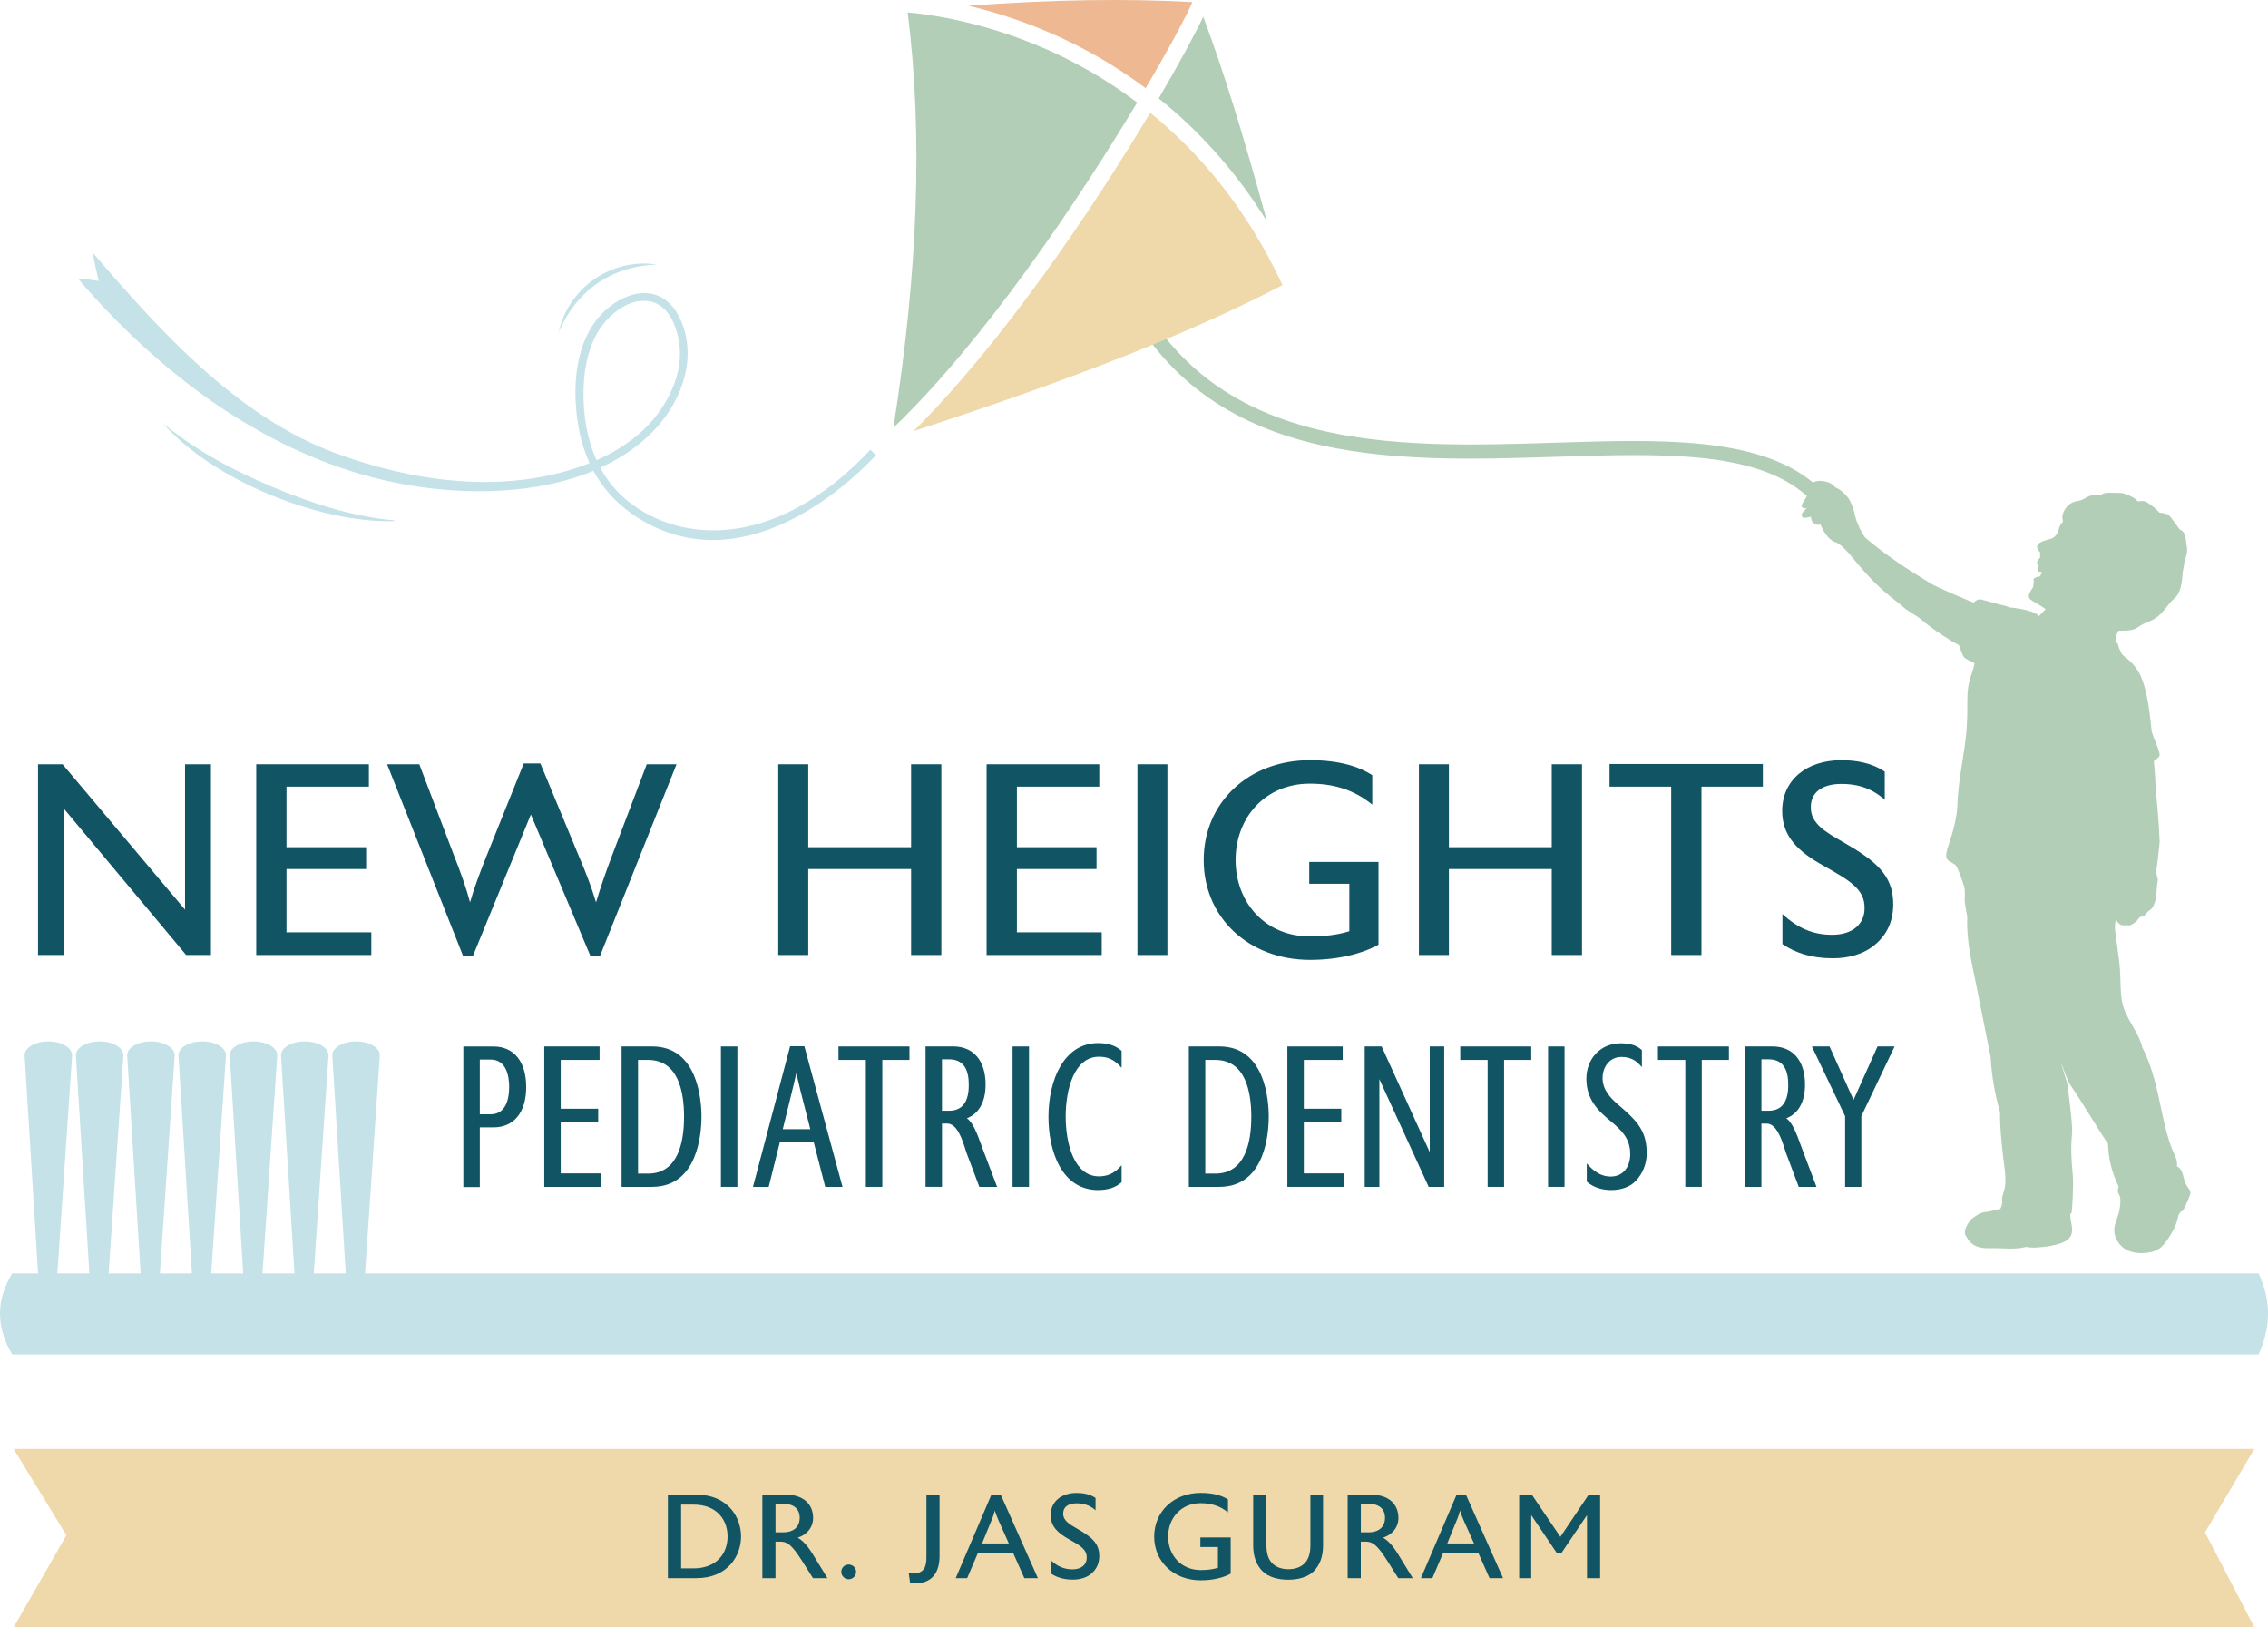 <?xml version="1.0" encoding="UTF-8"?> <svg xmlns="http://www.w3.org/2000/svg" xmlns:xlink="http://www.w3.org/1999/xlink" id="uuid-48239ce7-7093-4a2a-8985-3088684d6a50" data-name="Layer 2" viewBox="0 0 900 645.58"><defs><clipPath id="uuid-97a3ffde-f20b-44df-bb46-81e9f6d7aed3"><rect width="900" height="645.58" fill="none"></rect></clipPath></defs><g id="uuid-9c11cace-5a67-4c65-90cb-bcb873aea149" data-name="Layer 1"><g><polygon points="5.42 574.85 26.35 609.08 5.42 645.58 894.58 645.58 875 607.93 894.58 574.85 5.42 574.85" fill="#efd8a9"></polygon><g clip-path="url(#uuid-97a3ffde-f20b-44df-bb46-81e9f6d7aed3)"><path d="M276.4,626.11h-11.37v-33.12h11.37c12.22,0,17.67,8.77,17.67,16.58s-5.45,16.53-17.67,16.53M275.17,596.93h-4.88v25.3h4.88c9.29,0,13.55-6.02,13.55-12.65s-4.26-12.65-13.55-12.65" fill="#115464"></path><path d="M328.34,626.11h-5.73l-4.31-6.82c-4.26-6.73-6.02-7.68-8.77-7.68h-1.8v14.5h-5.21v-33.12h9.24c6.68-.05,10.9,3.51,10.9,9.24,0,3.83-2.6,6.73-6.11,7.81,3.17,1.8,5.16,5.17,7.68,9.34l4.12,6.73ZM317.35,602.05c-.05-3.08-1.99-5.45-6.63-5.45h-2.98v11.32h2.98c5.07,0,6.63-2.99,6.63-5.73v-.14Z" fill="#115464"></path><path d="M336.78,626.54c-1.61,0-2.94-1.33-2.94-2.94s1.33-2.89,2.94-2.89,2.94,1.28,2.94,2.89-1.33,2.94-2.94,2.94" fill="#115464"></path><path d="M372.85,617.25c0,8.53-4.88,10.9-9.48,10.9-.76,0-1.52-.09-2.23-.19l-.52-3.79c.57.05,1.14.1,1.61.1,4.88,0,5.4-3.22,5.4-6.54v-24.73h5.21v24.26Z" fill="#115464"></path><path d="M411.84,626.11h-5.35l-4.45-10h-13.98l-4.26,10h-4.55l14.17-33.12h3.7l14.73,33.12ZM400.33,612.33l-4.03-9c-.76-1.7-1.33-3.27-1.52-4.03-.19.8-.66,2.32-1.37,3.98l-3.7,9.05h10.61Z" fill="#115464"></path><path d="M436.21,617.68c-.1,2.94-1.28,5.21-3.55,6.97-1.85,1.37-4.27,2.03-6.92,2.03-3.79,0-6.54-.95-8.76-2.46v-5.21c2.65,2.47,5.35,3.6,8.62,3.6,3.69,0,5.59-1.99,5.64-4.45v-.19c.05-3.27-2.56-4.79-7.11-7.34-4.26-2.37-7.2-4.98-7.2-9.52,0-5.35,4.21-8.81,10.28-8.81,2.51,0,5.21.43,7.53,1.99v4.88c-2.61-2.32-5.31-2.75-7.53-2.75-3.32,0-5.31,1.47-5.31,3.98v.1c-.05,2.8,2.61,4.31,5.59,6.01,5.59,3.22,8.72,5.69,8.72,10.75v.43Z" fill="#115464"></path><path d="M488.38,624.31c-2.7,1.51-6.87,2.65-11.89,2.65-10.71,0-18.48-7.39-18.48-17.34s7.77-17.34,18.48-17.34c5.02,0,8.48,1.09,10.8,2.61v5.12c-3.08-2.51-6.54-3.65-10.85-3.65-7.67,0-12.89,5.83-12.89,13.27s5.21,13.27,12.89,13.27c2.46,0,4.79-.24,6.87-.9v-8.24h-6.97v-3.79h12.03v14.36Z" fill="#115464"></path><path d="M525.02,613.13c0,4.6-1.37,7.86-3.69,10.23-2.37,2.37-6.21,3.36-10.14,3.36s-7.82-1-10.19-3.36c-2.32-2.37-3.7-5.64-3.7-10.23v-20.14h5.26v20.09c0,3.22.76,5.64,2.37,7.2,1.47,1.47,3.7,2.28,6.35,2.28s4.88-.81,6.35-2.28c1.61-1.56,2.37-3.98,2.37-7.2v-20.09h5.02v20.14Z" fill="#115464"></path><path d="M560.61,626.11h-5.73l-4.31-6.82c-4.26-6.73-6.02-7.68-8.77-7.68h-1.8v14.5h-5.21v-33.12h9.24c6.68-.05,10.9,3.51,10.9,9.24,0,3.83-2.6,6.73-6.11,7.81,3.17,1.8,5.16,5.17,7.68,9.34l4.12,6.73ZM549.62,602.05c-.05-3.08-1.99-5.45-6.63-5.45h-2.98v11.32h2.98c5.07,0,6.63-2.99,6.63-5.73v-.14Z" fill="#115464"></path><path d="M596.44,626.11h-5.35l-4.45-10h-13.98l-4.26,10h-4.55l14.17-33.12h3.7l14.73,33.12ZM584.93,612.33l-4.03-9c-.76-1.7-1.33-3.27-1.52-4.03-.19.8-.66,2.32-1.37,3.98l-3.7,9.05h10.61Z" fill="#115464"></path><polygon points="634.97 626.11 629.76 626.11 629.76 601.24 629.66 601.24 619.62 616.12 617.77 616.12 607.73 601.24 607.63 601.24 607.63 626.11 602.85 626.11 602.85 593 607.87 593 619.19 609.72 630.42 593 634.97 593 634.97 626.11" fill="#115464"></polygon><polygon points="83.71 378.87 73.86 378.87 25.37 320.85 25.37 378.87 15.09 378.87 15.09 303.21 24.83 303.21 73.43 360.9 73.43 303.21 83.71 303.21 83.71 378.87" fill="#115464"></polygon><polygon points="147.35 378.87 101.68 378.87 101.68 303.21 146.38 303.21 146.38 312.08 113.69 312.08 113.69 336.11 145.29 336.11 145.29 344.77 113.69 344.77 113.69 369.88 147.35 369.88 147.35 378.87" fill="#115464"></polygon><path d="M268.46,303.21l-30.42,76.2h-3.68l-23.7-56.28-23.05,56.28h-3.79l-30.2-76.2h12.77l13.75,36.15c2.81,7.14,4.87,12.88,6.38,18.62,1.73-5.95,3.79-11.47,6.6-18.51l14.72-36.59h6.6l15.15,36.48c3.03,7.14,5.09,12.45,6.93,18.62,1.95-6.39,3.68-11.47,6.38-18.62l13.75-36.15h11.8Z" fill="#115464"></path><polygon points="373.55 378.87 361.54 378.87 361.54 344.77 320.73 344.77 320.73 378.87 308.83 378.87 308.83 303.21 320.73 303.21 320.73 336.11 361.54 336.11 361.54 303.21 373.55 303.21 373.55 378.87" fill="#115464"></polygon><polygon points="437.19 378.87 391.51 378.87 391.51 303.21 436.22 303.21 436.22 312.08 403.53 312.08 403.53 336.11 435.13 336.11 435.13 344.77 403.53 344.77 403.53 369.88 437.19 369.88 437.19 378.87" fill="#115464"></polygon><rect x="451.36" y="303.21" width="11.9" height="75.66" fill="#115464"></rect><path d="M547.04,374.75c-6.17,3.47-15.69,6.06-27.17,6.06-24.46,0-42.21-16.88-42.21-39.62s17.75-39.61,42.21-39.61c11.47,0,19.37,2.49,24.68,5.95v11.69c-7.03-5.74-14.94-8.33-24.79-8.33-17.53,0-29.44,13.31-29.44,30.3s11.91,30.31,29.44,30.31c5.63,0,10.93-.54,15.69-2.06v-18.83h-15.91v-8.66h27.49v32.79Z" fill="#115464"></path><polygon points="627.78 378.87 615.77 378.87 615.77 344.77 574.96 344.77 574.96 378.87 563.06 378.87 563.06 303.21 574.96 303.21 574.96 336.11 615.77 336.11 615.77 303.21 627.78 303.21 627.78 378.87" fill="#115464"></polygon><polygon points="699.54 312.08 675.18 312.08 675.18 378.87 663.17 378.87 663.17 312.08 638.71 312.08 638.71 303.1 699.54 303.1 699.54 312.08" fill="#115464"></polygon><path d="M751.27,359.6c-.22,6.71-2.92,11.91-8.12,15.91-4.22,3.14-9.74,4.66-15.8,4.66-8.66,0-14.94-2.17-20.03-5.63v-11.91c6.06,5.63,12.23,8.23,19.7,8.23,8.44,0,12.77-4.55,12.88-10.17v-.43c.11-7.47-5.85-10.93-16.23-16.78-9.74-5.41-16.45-11.36-16.45-21.76,0-12.23,9.63-20.13,23.49-20.13,5.73,0,11.9.97,17.21,4.54v11.15c-5.95-5.3-12.12-6.28-17.21-6.28-7.58,0-12.12,3.35-12.12,9.09v.22c-.11,6.39,5.95,9.85,12.77,13.74,12.77,7.36,19.92,12.99,19.92,24.57v.97Z" fill="#115464"></path><path d="M195.79,446.92h-5.74v23.68h-5.82v-55.08h11.57c8.97,0,12.67,7.32,12.67,15.74s-3.7,15.66-12.67,15.66M194.69,420h-4.64v22.43h4.64c6.14,0,7.71-5.98,7.71-11.17s-1.57-11.25-7.71-11.25" fill="#115464"></path><path d="M190.4,470.95h-6.53v-55.78h11.92c8.15,0,13.02,6.01,13.02,16.09s-4.87,16.01-13.02,16.01h-5.39v23.68ZM184.58,470.25h5.12v-23.68h6.1c7.71,0,12.32-5.72,12.32-15.31s-4.6-15.38-12.32-15.38h-11.22v54.38ZM194.69,442.78h-4.99v-23.13h4.99c5.12,0,8.06,4.23,8.06,11.6s-2.94,11.53-8.06,11.53ZM190.4,442.08h4.29c6.4,0,7.36-6.78,7.36-10.82s-.96-10.9-7.36-10.9h-4.29v21.72Z" fill="#115464"></path><polygon points="238.12 470.52 216.33 470.52 216.33 415.52 237.57 415.52 237.57 420.16 222.15 420.16 222.15 440.23 237.02 440.23 237.02 444.71 222.15 444.71 222.15 465.88 238.12 465.88 238.12 470.52" fill="#115464"></polygon><path d="M238.48,470.87h-22.5v-55.71h21.95v5.35h-15.42v19.36h14.87v5.19h-14.87v20.47h15.97v5.34ZM216.68,470.17h21.1v-3.94h-15.97v-21.87h14.87v-3.78h-14.87v-20.77h15.42v-3.94h-20.54v54.3Z" fill="#115464"></path><path d="M258.81,470.52h-11.8v-55h11.8c14.64,0,19.2,14.48,19.2,27.54s-4.56,27.46-19.2,27.46M257.16,420.16h-4.33v45.8h4.33c11.8,0,14.64-12.12,14.64-22.9s-2.83-22.9-14.64-22.9" fill="#115464"></path><path d="M258.81,470.87h-12.15v-55.71h12.15c18.14,0,19.55,21.35,19.55,27.89s-1.41,27.81-19.55,27.81ZM247.36,470.17h11.45c17.49,0,18.85-20.75,18.85-27.11s-1.36-27.19-18.85-27.19h-11.45v54.3ZM257.16,466.31h-4.68v-46.5h4.68c9.67,0,14.99,8.26,14.99,23.25s-5.32,23.25-14.99,23.25ZM253.19,465.61h3.98c11.81,0,14.28-12.26,14.28-22.55s-2.48-22.55-14.28-22.55h-3.98v45.09Z" fill="#115464"></path><rect x="286.43" y="415.52" width="5.82" height="55" fill="#115464"></rect><path d="M292.61,470.87h-6.53v-55.71h6.53v55.71ZM286.78,470.17h5.12v-54.3h-5.12v54.3Z" fill="#115464"></path><path d="M333.88,470.52h-6.14l-4.56-17.7h-14.01l-4.41,17.7h-5.51l14.56-55.08h5.11l14.95,55.08ZM321.99,448.33c-.08-.47-3.07-11.8-3.86-15.11-1.02-4.17-2.04-8.42-2.12-9.21-.16.79-1.65,7.48-2.12,9.21l-3.7,15.11h11.8Z" fill="#115464"></path><path d="M334.34,470.87h-6.87l-4.56-17.7h-13.46l-4.41,17.7h-6.24l14.74-55.79h5.65l15.14,55.79ZM328.01,470.17h5.41l-14.76-54.38h-4.57l-14.37,54.38h4.78l4.41-17.7h14.55l4.56,17.7ZM322.41,448.68h-12.67l3.8-15.54c.47-1.73,1.97-8.45,2.12-9.19l.46-2.3.23,2.33c.09.91,1.62,7.12,2.12,9.16.44,1.85,1.58,6.25,2.49,9.78.85,3.28,1.33,5.14,1.37,5.36l.07.41ZM310.64,447.98h10.91c-.21-.84-.72-2.82-1.26-4.89-.92-3.54-2.06-7.93-2.5-9.79-.88-3.59-1.47-6.05-1.8-7.55-.51,2.31-1.41,6.25-1.77,7.56l-3.59,14.66Z" fill="#115464"></path><polygon points="360.55 420.16 349.77 420.16 349.77 470.52 343.95 470.52 343.95 420.16 333.09 420.16 333.09 415.52 360.55 415.52 360.55 420.16" fill="#115464"></polygon><path d="M350.12,470.87h-6.53v-50.36h-10.86v-5.35h28.17v5.35h-10.78v50.36ZM344.3,470.17h5.12v-50.36h10.78v-3.94h-26.76v3.94h10.86v50.36Z" fill="#115464"></path><path d="M395.17,470.52h-6.3l-4.96-13.14c-1.26-3.62-3.23-11.96-8.03-11.96h-2.44v25.1h-5.82v-55h10.62c8.5,0,12.51,6.29,12.51,14.79,0,6.22-2.28,11.57-7.95,13.3,3.15,1.34,4.96,7.4,7.16,13.22l5.19,13.69ZM384.78,430.16c0-5.59-1.89-10.23-8.11-10.23h-3.23v21.09h3.23c6.45,0,8.18-5.27,8.11-10.54.08-.08.08-.31,0-.31" fill="#115464"></path><path d="M395.68,470.87h-7.05l-5.04-13.37c-.16-.47-.34-1.01-.52-1.6-1.21-3.79-3.24-10.14-7.17-10.14h-2.09v25.1h-6.53v-55.71h10.97c8.05,0,12.86,5.66,12.86,15.14,0,6.83-2.63,11.54-7.43,13.37,2.44,1.65,4.05,6.03,5.74,10.64.29.79.58,1.58.88,2.38l5.37,14.17ZM389.12,470.17h5.54l-5.01-13.22c-.3-.79-.59-1.59-.88-2.38-1.8-4.91-3.51-9.54-6.09-10.64l-.89-.38.92-.28c6.7-2.04,7.7-9,7.7-12.96,0-9.04-4.55-14.44-12.16-14.44h-10.27v54.3h5.12v-25.1h2.79c4.45,0,6.49,6.39,7.84,10.62.19.58.36,1.12.52,1.57l4.87,12.9ZM376.68,441.37h-3.58v-21.79h3.58c5.5,0,8.42,3.61,8.46,10.45l.02.04c.06.14.06.34-.02.5.03,2.7-.42,6.35-2.67,8.64-1.41,1.43-3.36,2.16-5.78,2.16ZM373.8,440.66h2.87c2.23,0,4.01-.66,5.28-1.95,2.1-2.13,2.51-5.63,2.47-8.2v-.04s0-.15,0-.15h0v-.17c0-6.56-2.61-9.88-7.75-9.88h-2.87v20.39Z" fill="#115464"></path><rect x="402.17" y="415.52" width="5.82" height="55" fill="#115464"></rect><path d="M408.34,470.87h-6.53v-55.71h6.53v55.71ZM402.52,470.17h5.12v-54.3h-5.12v54.3Z" fill="#115464"></path><path d="M444.73,468.87c-2.2,1.97-5.11,2.91-8.97,2.91-13.61,0-19.36-14.4-19.36-28.64s5.74-28.96,19.36-28.96c3.86,0,6.77.94,8.97,2.91v5.66c-2.44-2.6-4.88-3.86-8.66-3.86-10.23,0-13.53,13.46-13.53,24.08s3.3,24.08,13.53,24.08c3.7,0,6.3-1.34,8.66-3.86v5.67Z" fill="#115464"></path><path d="M435.76,472.13c-14.55,0-19.71-15.62-19.71-29,0-14.59,6.09-29.31,19.71-29.31,3.93,0,6.94.98,9.2,3l.12.1v6.71l-.61-.65c-2.5-2.66-4.93-3.74-8.4-3.74-9.73,0-13.18,12.78-13.18,23.73s3.45,23.73,13.18,23.73c3.38,0,5.97-1.16,8.4-3.75l.61-.65v6.71l-.12.11c-2.26,2.02-5.27,3-9.2,3ZM435.76,414.53c-13.13,0-19.01,14.37-19.01,28.6,0,13.05,4.98,28.29,19.01,28.29,3.68,0,6.5-.89,8.62-2.72v-4.65c-2.4,2.31-4.99,3.35-8.3,3.35-10.25,0-13.89-13.16-13.89-24.43s3.64-24.43,13.89-24.43c3.4,0,5.86.98,8.3,3.35v-4.64c-2.11-1.83-4.93-2.72-8.62-2.72Z" fill="#115464"></path><path d="M483.92,470.52h-11.8v-55h11.8c14.64,0,19.2,14.48,19.2,27.54s-4.56,27.46-19.2,27.46M482.26,420.16h-4.33v45.8h4.33c11.8,0,14.64-12.12,14.64-22.9s-2.83-22.9-14.64-22.9" fill="#115464"></path><path d="M483.92,470.87h-12.16v-55.71h12.16c18.14,0,19.55,21.35,19.55,27.89s-1.41,27.81-19.55,27.81ZM472.46,470.17h11.45c17.49,0,18.85-20.75,18.85-27.11s-1.36-27.19-18.85-27.19h-11.45v54.3ZM482.26,466.31h-4.68v-46.5h4.68c9.67,0,14.99,8.26,14.99,23.25s-5.32,23.25-14.99,23.25ZM478.29,465.61h3.98c11.81,0,14.28-12.26,14.28-22.55s-2.48-22.55-14.28-22.55h-3.98v45.09Z" fill="#115464"></path><polygon points="533.01 470.52 511.22 470.52 511.22 415.52 532.46 415.52 532.46 420.16 517.04 420.16 517.04 440.23 531.91 440.23 531.91 444.71 517.04 444.71 517.04 465.88 533.01 465.88 533.01 470.52" fill="#115464"></polygon><path d="M533.36,470.87h-22.5v-55.71h21.95v5.35h-15.42v19.36h14.87v5.19h-14.87v20.47h15.97v5.34ZM511.57,470.17h21.09v-3.94h-15.97v-21.87h14.87v-3.78h-14.87v-20.77h15.42v-3.94h-20.54v54.3Z" fill="#115464"></path><polygon points="572.75 470.52 567.16 470.52 547.02 426.54 547.02 470.52 541.9 470.52 541.9 415.52 548.04 415.52 567.71 458.72 567.71 415.52 572.75 415.52 572.75 470.52" fill="#115464"></polygon><path d="M573.1,470.87h-6.16l-19.57-42.73v42.73h-5.82v-55.71h6.72l19.09,41.93v-41.93h5.74v55.71ZM567.38,470.17h5.01v-54.3h-4.33v44.47l-20.25-44.47h-5.56v54.3h4.41v-45.25l20.72,45.25Z" fill="#115464"></path><polygon points="607.29 420.16 596.51 420.16 596.51 470.52 590.68 470.52 590.68 420.16 579.82 420.16 579.82 415.52 607.29 415.52 607.29 420.16" fill="#115464"></polygon><path d="M596.86,470.87h-6.53v-50.36h-10.86v-5.35h28.17v5.35h-10.78v50.36ZM591.03,470.17h5.12v-50.36h10.78v-3.94h-26.76v3.94h10.86v50.36Z" fill="#115464"></path><rect x="614.68" y="415.52" width="5.82" height="55" fill="#115464"></rect><path d="M620.85,470.87h-6.53v-55.71h6.53v55.71ZM615.03,470.17h5.12v-54.3h-5.12v54.3Z" fill="#115464"></path><path d="M653.16,457.46c-.08,4.33-1.65,8.03-4.25,10.78-2.12,2.28-5.59,3.54-9.36,3.54s-7.01-1.03-9.52-3.15v-6.14c2.68,2.91,5.67,4.64,9.13,4.64,5.43,0,8.11-4.41,8.11-9.05v-.39c0-5.98-3.39-9.44-7.87-13.14-5.04-4.17-9.52-8.5-9.52-16.53s5.67-13.77,13.3-13.77c2.99,0,5.9.55,8.03,2.52v5.67c-2.2-2.52-4.8-3.46-7.71-3.46-4.8,0-7.79,3.93-7.87,8.5v.16c0,4.72,2.83,7.79,5.9,10.54,6.06,5.27,11.49,9.52,11.57,18.49,0,.15.08.39.08.63v.16Z" fill="#115464"></path><path d="M639.54,472.13c-3.98,0-7.17-1.06-9.75-3.23l-.12-.11v-7.2l.61.66c2.8,3.05,5.7,4.53,8.87,4.53,5.36,0,7.75-4.37,7.75-8.7v-.39c0-6-3.51-9.38-7.74-12.87-5.08-4.21-9.65-8.67-9.65-16.8s5.74-14.12,13.65-14.12c3.66,0,6.37.85,8.26,2.61l.11.1v6.76l-.62-.7c-1.97-2.25-4.4-3.34-7.45-3.34-4.84,0-7.45,4.1-7.52,8.15v.15c0,4.7,2.99,7.77,5.79,10.28l.88.76c5.76,4.99,10.73,9.3,10.81,17.99,0,.05.01.12.03.19.03.14.05.29.05.44v.17c-.08,4.27-1.58,8.08-4.35,11.01-2.16,2.32-5.67,3.65-9.62,3.65ZM630.37,468.47c2.42,1.99,5.43,2.96,9.17,2.96s7.08-1.25,9.1-3.43c2.64-2.8,4.08-6.45,4.16-10.54v-.16c0-.11-.02-.22-.04-.31-.02-.12-.04-.23-.04-.31-.07-8.37-4.93-12.58-10.56-17.46l-.88-.77c-2.92-2.62-6.02-5.82-6.02-10.81v-.16c.09-5.13,3.55-8.85,8.22-8.85,2.95,0,5.36.96,7.36,2.93v-4.62c-1.76-1.56-4.27-2.32-7.67-2.32-7.5,0-12.95,5.64-12.95,13.42s4.25,12,9.39,16.26c4.21,3.47,8,7.12,8,13.41v.31c0,4.61-2.65,9.48-8.46,9.48-3.14,0-6.02-1.35-8.78-4.12v5.1Z" fill="#115464"></path><polygon points="685.73 420.16 674.95 420.16 674.95 470.52 669.13 470.52 669.13 420.16 658.27 420.16 658.27 415.52 685.73 415.52 685.73 420.16" fill="#115464"></polygon><path d="M675.3,470.87h-6.53v-50.36h-10.86v-5.35h28.17v5.35h-10.78v50.36ZM669.48,470.17h5.12v-50.36h10.78v-3.94h-26.76v3.94h10.86v50.36Z" fill="#115464"></path><path d="M720.35,470.52h-6.29l-4.96-13.14c-1.26-3.62-3.22-11.96-8.03-11.96h-2.44v25.1h-5.82v-55h10.62c8.5,0,12.51,6.29,12.51,14.79,0,6.22-2.28,11.57-7.95,13.3,3.15,1.34,4.96,7.4,7.16,13.22l5.19,13.69ZM709.96,430.16c0-5.59-1.89-10.23-8.11-10.23h-3.23v21.09h3.23c6.45,0,8.18-5.27,8.11-10.54.08-.08.08-.31,0-.31" fill="#115464"></path><path d="M720.85,470.87h-7.05l-5.04-13.37c-.16-.47-.34-1.01-.53-1.6-1.21-3.79-3.24-10.13-7.17-10.13h-2.09v25.1h-6.53v-55.71h10.97c8.06,0,12.87,5.66,12.87,15.14,0,6.83-2.63,11.54-7.44,13.37,2.44,1.65,4.05,6.03,5.74,10.64.29.79.58,1.58.88,2.38l5.37,14.17ZM714.29,470.17h5.54l-5.01-13.22c-.3-.79-.59-1.59-.88-2.38-1.8-4.91-3.51-9.54-6.09-10.64l-.89-.38.92-.28c6.7-2.04,7.7-9,7.7-12.96,0-9.04-4.55-14.44-12.16-14.44h-10.27v54.3h5.12v-25.1h2.79c4.45,0,6.49,6.39,7.84,10.62.19.58.36,1.12.52,1.58l4.87,12.9ZM701.85,441.37h-3.58v-21.79h3.58c5.5,0,8.42,3.61,8.46,10.45l.02.04c.05.14.05.34-.02.5.03,2.7-.42,6.35-2.67,8.64-1.41,1.43-3.36,2.16-5.78,2.16ZM698.98,440.66h2.88c2.23,0,4.01-.66,5.28-1.95,2.1-2.13,2.5-5.63,2.47-8.2v-.04s0-.15,0-.15h0v-.17c0-6.56-2.61-9.88-7.75-9.88h-2.88v20.39Z" fill="#115464"></path><polygon points="751.27 415.52 738.29 442.75 738.29 470.52 732.54 470.52 732.54 442.75 719.56 415.52 725.77 415.52 735.53 437.24 745.29 415.52 751.27 415.52" fill="#115464"></polygon><path d="M738.64,470.87h-6.45v-28.05l-13.19-27.66h7l9.53,21.21,9.53-21.21h6.76l-13.19,27.66v28.05ZM732.89,470.17h5.04l.03-27.58,12.74-26.72h-5.2l-9.99,22.22-9.99-22.22h-5.43l12.78,26.79v27.5Z" fill="#115464"></path><path d="M896.26,505.2H144.86l5.84-86.23c.02-.19.02-.39,0-.59-.26-3.03-4.69-5.36-9.89-5.2-5.2.15-9.2,2.74-8.93,5.76l5.33,86.26h-12.7l5.84-86.23c.02-.19.02-.39,0-.59-.26-3.03-4.69-5.36-9.89-5.2-5.2.15-9.2,2.74-8.93,5.76l5.33,86.26h-12.7l5.84-86.23c.02-.19.02-.39,0-.59-.27-3.03-4.69-5.36-9.89-5.2-5.2.15-9.2,2.74-8.93,5.76l5.33,86.26h-12.7l5.84-86.23c.02-.19.02-.39,0-.59-.26-3.03-4.69-5.36-9.89-5.2-5.2.15-9.2,2.74-8.93,5.76l5.33,86.26h-12.7l5.84-86.23c.02-.19.02-.39,0-.59-.26-3.03-4.69-5.36-9.89-5.2-5.2.15-9.2,2.74-8.93,5.76l5.33,86.26h-12.7l5.84-86.23c.02-.19.02-.39,0-.59-.26-3.03-4.69-5.36-9.89-5.2-5.2.15-9.2,2.74-8.93,5.76l5.33,86.26h-12.7l5.84-86.23c.02-.19.02-.39,0-.59-.26-3.03-4.69-5.36-9.89-5.2-5.2.15-9.2,2.74-8.93,5.76l5.33,86.26H4.85c-6.5,10.65-6.42,21.36,0,32.13h891.41c5.01-10.83,4.96-21.54,0-32.13" fill="#c4e2e8"></path><path d="M869.15,472.8c-.12-.75-.68-1.31-1.08-1.91-1.02-1.53-1.41-3.15-1.86-4.9-.35-1.37-1-2.67-2.35-3.25,0-.02.01-.05.02-.07.35-2.36-1.03-4.47-1.86-6.58-1.83-4.64-2.97-9.52-4.02-14.38-1.92-8.88-3.59-17.93-7.84-26.03-1.5-6.54-6.98-11.79-8.13-18.57-.71-4.19-.47-8.49-.79-12.72-.19-2.56-.51-5.11-.91-7.65.2-.26-1.24-6.65-1.03-9.55.06-.88.2-1.76.35-2.63.22.56.53,1.15.99,1.65.36.39,1.1,1.12,3.13.85.93-.12,1.08.61,3.36-1.05,2.08-1.52,1.07-2.01,3.08-2.49.61-.14.82-.27,1.87-1.59.51-.64,1.46-.95,2.05-1.83.46-.69,1.42-2.99,1.54-4.6.09-1.3.18-4.62.58-6.04.26-.95-.87-3.01-.65-3.95.21-.19,1.63-12.18,1.38-12.19-.31-7.21-.96-14.41-1.63-21.6-.02-.22-.12-5.58-.68-9.73,1.25-.94,2.23-1.8,2.32-2.26.3-1.51-3.04-8.3-3.18-9.79-1.11-11.61-2.58-18.98-5.24-23.52-2.57-4.4-6.33-6.12-6.73-7.28-.44-1.29-.93-1.27-1.43-3.74-.42-.28-.72-.6-.95-.96.06-1.24.3-2.65,1.18-4.19.45-.01.92-.02,1.43-.03,7.19-.12,4.65-1.4,10.93-3.75,5.11-1.91,6.97-6.76,9.95-9.14,3.06-2.44,3.1-9.44,3.17-10.02.15-1.16.68-3.64.83-4.8.14-1.1,1.53-3.21.71-6.32-.13-.49-.24-3.31-.67-4.12-.67-1.28-.82-1.37-2-2-.79-1.07-3.55-4.98-4.33-5.69-.74-.68-3.33-.99-3.68-.97-.77-.8-1.59-1.57-2.44-2.29-.49-.41-2.51-1.9-3.08-2.12-.96-.36-2.04-.24-3.05-.06-.41-.37-.81-.74-1.22-1.11-.57-.52-4.22-2.25-5.56-2.27-1.53-.02-3.06-.06-4.59-.07-1.26-.01-2.57.11-3.52,1.04-.03.02-.05.05-.07.08-.76-.1-1.52-.19-2.29-.18-.94.01-1.83.22-2.67.63-1.03.51-1.96,1.22-3.08,1.51-1.02.26-2.06.34-3.03.79-2.54,1.18-3.59,3.8-3.85,4.75-.25.91-.11,1.88.13,2.78-.56.65-1.02,1.3-1.33,1.94-.5,1.02-.55,3.53-2.99,4.75-1.41.7-8.91,1.44-4.72,5.62-.23,1,.1,1.39-.08,2.02-.53.63-2.14,2.06-.53,3.24-.11.28-.17.58-.14.88.02.21-.58,1.1-.03,1.35.09.04.33.09.35.1.22.16.28.05.33,0,.35.23.63.27.9.23-.75,1.05-.55,1.63-1.36,1.78-.71.13-1.54.22-1.97.84-.24.35-.2.74.06.99-.18.42-.18.89-.29,2.15-1.82,2.77-2.31,3.92-1.2,4.98.77.73,2.35,1.38,4.64,2.9,0,0,0,0,0,0,.02.01.04.02.07.04.44.29.9.61,1.39.97-.38.46-1.5,1.57-2.8,2.86-.04-.07-.1-.14-.14-.21-1-1.71-6.68-2.9-11.29-3.33l-1.87-.7c-2.79-.4-9.64-2.79-10.47-2.5-.72.25-1.36.68-1.91,1.2-.03.03-.06.07-.09.1-.26-.06-14.45-6-16.95-7.54-9.44-5.8-17.76-11.15-26.11-18.29-.99-1.33-1.94-3.19-2.61-4.68-.02-.04-.03-.08-.05-.12,0,0,0,0,0,0-.32-.74-.62-1.51-.91-2.28-.59-2.11-.95-4.39-1.93-6.37-.04-.08-.08-.15-.12-.23-.14-.34-.27-.7-.45-1.01-.57-1.01-1.26-1.82-2-2.55-1.99-2.14-3.75-2.59-3.75-2.67,0-.08-.92-1.04-2.07-1.68-.73-.4-4.31-1.66-6.79-.24-22.26-18.35-61.16-17.12-101.9-15.82-64.51,2.06-137.62,4.39-169.62-65.55l-5.11,2.34c33.55,73.34,108.65,70.93,174.91,68.82,41.98-1.34,79.18-2.47,99.31,15.57-.66,1.05-1.2,2.06-1.44,2.39-.01.01-.02.03-.03.04-.02.02-.03.03-.04.04,0,0,.01-.01.02-.02-.4.49-.6,1.17-.57,1.79.02.26.68.56.72.57.72.16,1.17-.04,1.36-.16-.84.89-1.82,1.97-1.91,2.13-.34.6-.24,1.49.36,1.83,0,0,1.37.17,3.08-.42,0,.22.3,2.23,1.13,2.59.9.39,2.06,1.09,2.6.36,2.12,4.78,3.9,6.12,5.44,6.99,1.94.3,4.29,2.89,5.57,4.25.07.06.15.13.2.16,7.75,9.36,11.27,13.43,21.2,20.95,1.16,1.59,5.8,3.84,7.77,5.57,4.73,4.17,12.05,8.67,14.77,10.06.27.14,1.33,4.08,2.18,4.9.63.61,2.26,1.47,4.1,2.34-.25,1.39-.61,2.77-1.12,4.12-3.03,8.03-.78,12.38-2.48,26.4-1.05,8.62-2.96,17.02-3.19,25.69-.12,4.4-1.74,10.71-3.19,14.88-2.65,7.62-.75,6.65,2.3,8.86,1.12.81,3.66,8.92,3.66,8.92.5,4.45-.3,3.55.46,7.97.22,1.27.43,2.57.67,3.86-.44,9.45,1.96,18.92,3.8,28.12l5.45,27.3c.43,7.46,1.69,14.85,3.76,22.04-.07,5.83.56,11.66,1.21,17.49.46,4.13,1.45,8.78.57,12.91-.38,1.77-1.32,3.38-.86,5.24.04.18-.55,2.67-1.01,2.73-1.63.22-3.71,1.03-5.35,1.12-2.36.13-3.9,1.38-5.92,2.85,0,0-4.09,4.42-2.04,6.93,1.83,3.55,4.84,4.73,8.96,4.62,5.52-.14,9.95.7,14.83-.52,1.58.29,3.15.4,4.65.18,1.75-.09,3.5-.26,5.22-.62,2.18-.45,4.73-1.01,6.53-2.4,2.07-1.6,2.02-3.97,1.52-6.31-.24-1.17-.43-2.32-.47-3.52,0-.07,0-.16-.01-.24.26-.15.47-.39.57-.77.19-.75.86-10.92.43-15.19-.53-5.32-.83-10.45-.28-15.78.32-3.15-.83-12.35-1.93-20.44-.71-2.14-1.38-4.28-1.98-6.46-.13-.48-.25-.96-.37-1.45,1.46,4.19,2.82,7.71,3.83,9.1,3.11,4.29,12.46,19.91,14.73,22.98.14,5.89,1.61,11.75,4.23,17.02-1.06,3.19.62,2.17.71,5.52-.04.1-.01,3.29-1.02,6.12-1.15,3.25-2.14,5.54-.78,8.79,1.18,2.81,3.63,4.81,6.57,5.53,2.89.71,6.17.53,8.97-.5,1.32-.49,2.31-1.26,3.11-2.2.52-.24,4.64-5.75,5.79-10.2.08-.32.41-3.26,2.17-3.48.86-1.63,1.62-3.31,2.3-5,.33-.81.79-1.69.64-2.6" fill="#b3ceb6"></path><path d="M456.43,44.72c-22.82,38.18-58.57,91.22-93.89,126.29,63.5-20.63,110.38-39.18,146.39-57.9-14.39-30.96-33.43-52.9-52.51-68.4" fill="#efd8a9"></path><path d="M477.49,6.66c-3.54,7.34-9.66,18.69-17.68,32.36,15.01,12.06,30.02,27.92,42.95,48.79-9.25-34.01-17.47-60.37-25.27-81.15" fill="#b3ceb6"></path><path d="M384.29,2.27c9.53,2.27,20.92,5.74,33.21,11.11,11.29,4.93,24.11,11.89,37.12,21.6,9.39-15.92,15.99-28.31,18.58-34.15-26.42-1.47-55.72-1-88.91,1.43" fill="#eeb992"></path><path d="M360.19,4.92c6.06,48.39,4.18,102.46-5.68,164.79,36.2-34.74,73.55-90.38,96.74-129.05-12.65-9.54-25.14-16.35-36.11-21.16-24.94-10.95-46.48-13.82-54.95-14.57" fill="#b3ceb6"></path><path d="M64.71,167.92c12.88,10.8,27.93,18.73,43.35,25.24,15.44,6.42,31.61,11.83,48.35,13.27l-.02.32c-29.84.91-72.43-16.55-91.68-38.83" fill="#c4e2e8"></path><path d="M237.04,112.42c3.38-2.36,7.16-4.16,11.12-5.41,3.97-1.24,8.14-1.91,12.4-2.04-4.21-.73-8.61-.51-12.83.49-4.23.99-8.27,2.8-11.87,5.26-3.58,2.5-6.7,5.65-9.12,9.25-2.42,3.59-4.18,7.64-4.98,11.83,1.63-3.94,3.72-7.6,6.29-10.88,2.57-3.26,5.58-6.17,8.99-8.5" fill="#c4e2e8"></path><path d="M345.39,178.43c-39.02,41.6-78.32,36.61-98.12,18.75-3.78-3.4-6.75-7.34-9.07-11.63,6.8-3.12,13.12-7.09,18.61-12.14,11.11-10.23,18.77-25.76,15.14-41.02-1.6-6.73-5.54-13.94-12.75-15.72-7.05-1.74-14.71,2.26-19.65,7.08-12.04,11.74-12.71,31.71-9.69,47.18.89,4.56,2.27,8.83,4.1,12.81-1.73.69-3.47,1.33-5.23,1.91-30.98,10.23-65.5,5.25-95.67-5.9-38.71-14.32-69.36-48.18-96.03-79.25-.65-.75,2.15,10.96,2.15,10.96,0,0-8.6-1.35-7.95-.59,33.89,39.48,79.09,72.92,131.4,81.69,22.75,3.82,50.3,3.62,72.85-5.77,4.71,8.66,11.82,15.66,21.16,20.72,39.44,21.32,78.48-13.58,91.01-26.94l-2.27-2.12ZM231.54,155.64c.06-7.92,1.39-16.13,5.25-23.14,3.82-6.92,12.24-14.43,20.79-13,8.69,1.45,11.82,12.09,12.2,19.63.38,7.68-2.44,15.21-6.45,21.66-6.26,10.04-15.93,17.06-26.6,21.78-3.76-8.29-5.26-17.66-5.19-26.93" fill="#c4e2e8"></path></g></g></g></svg> 